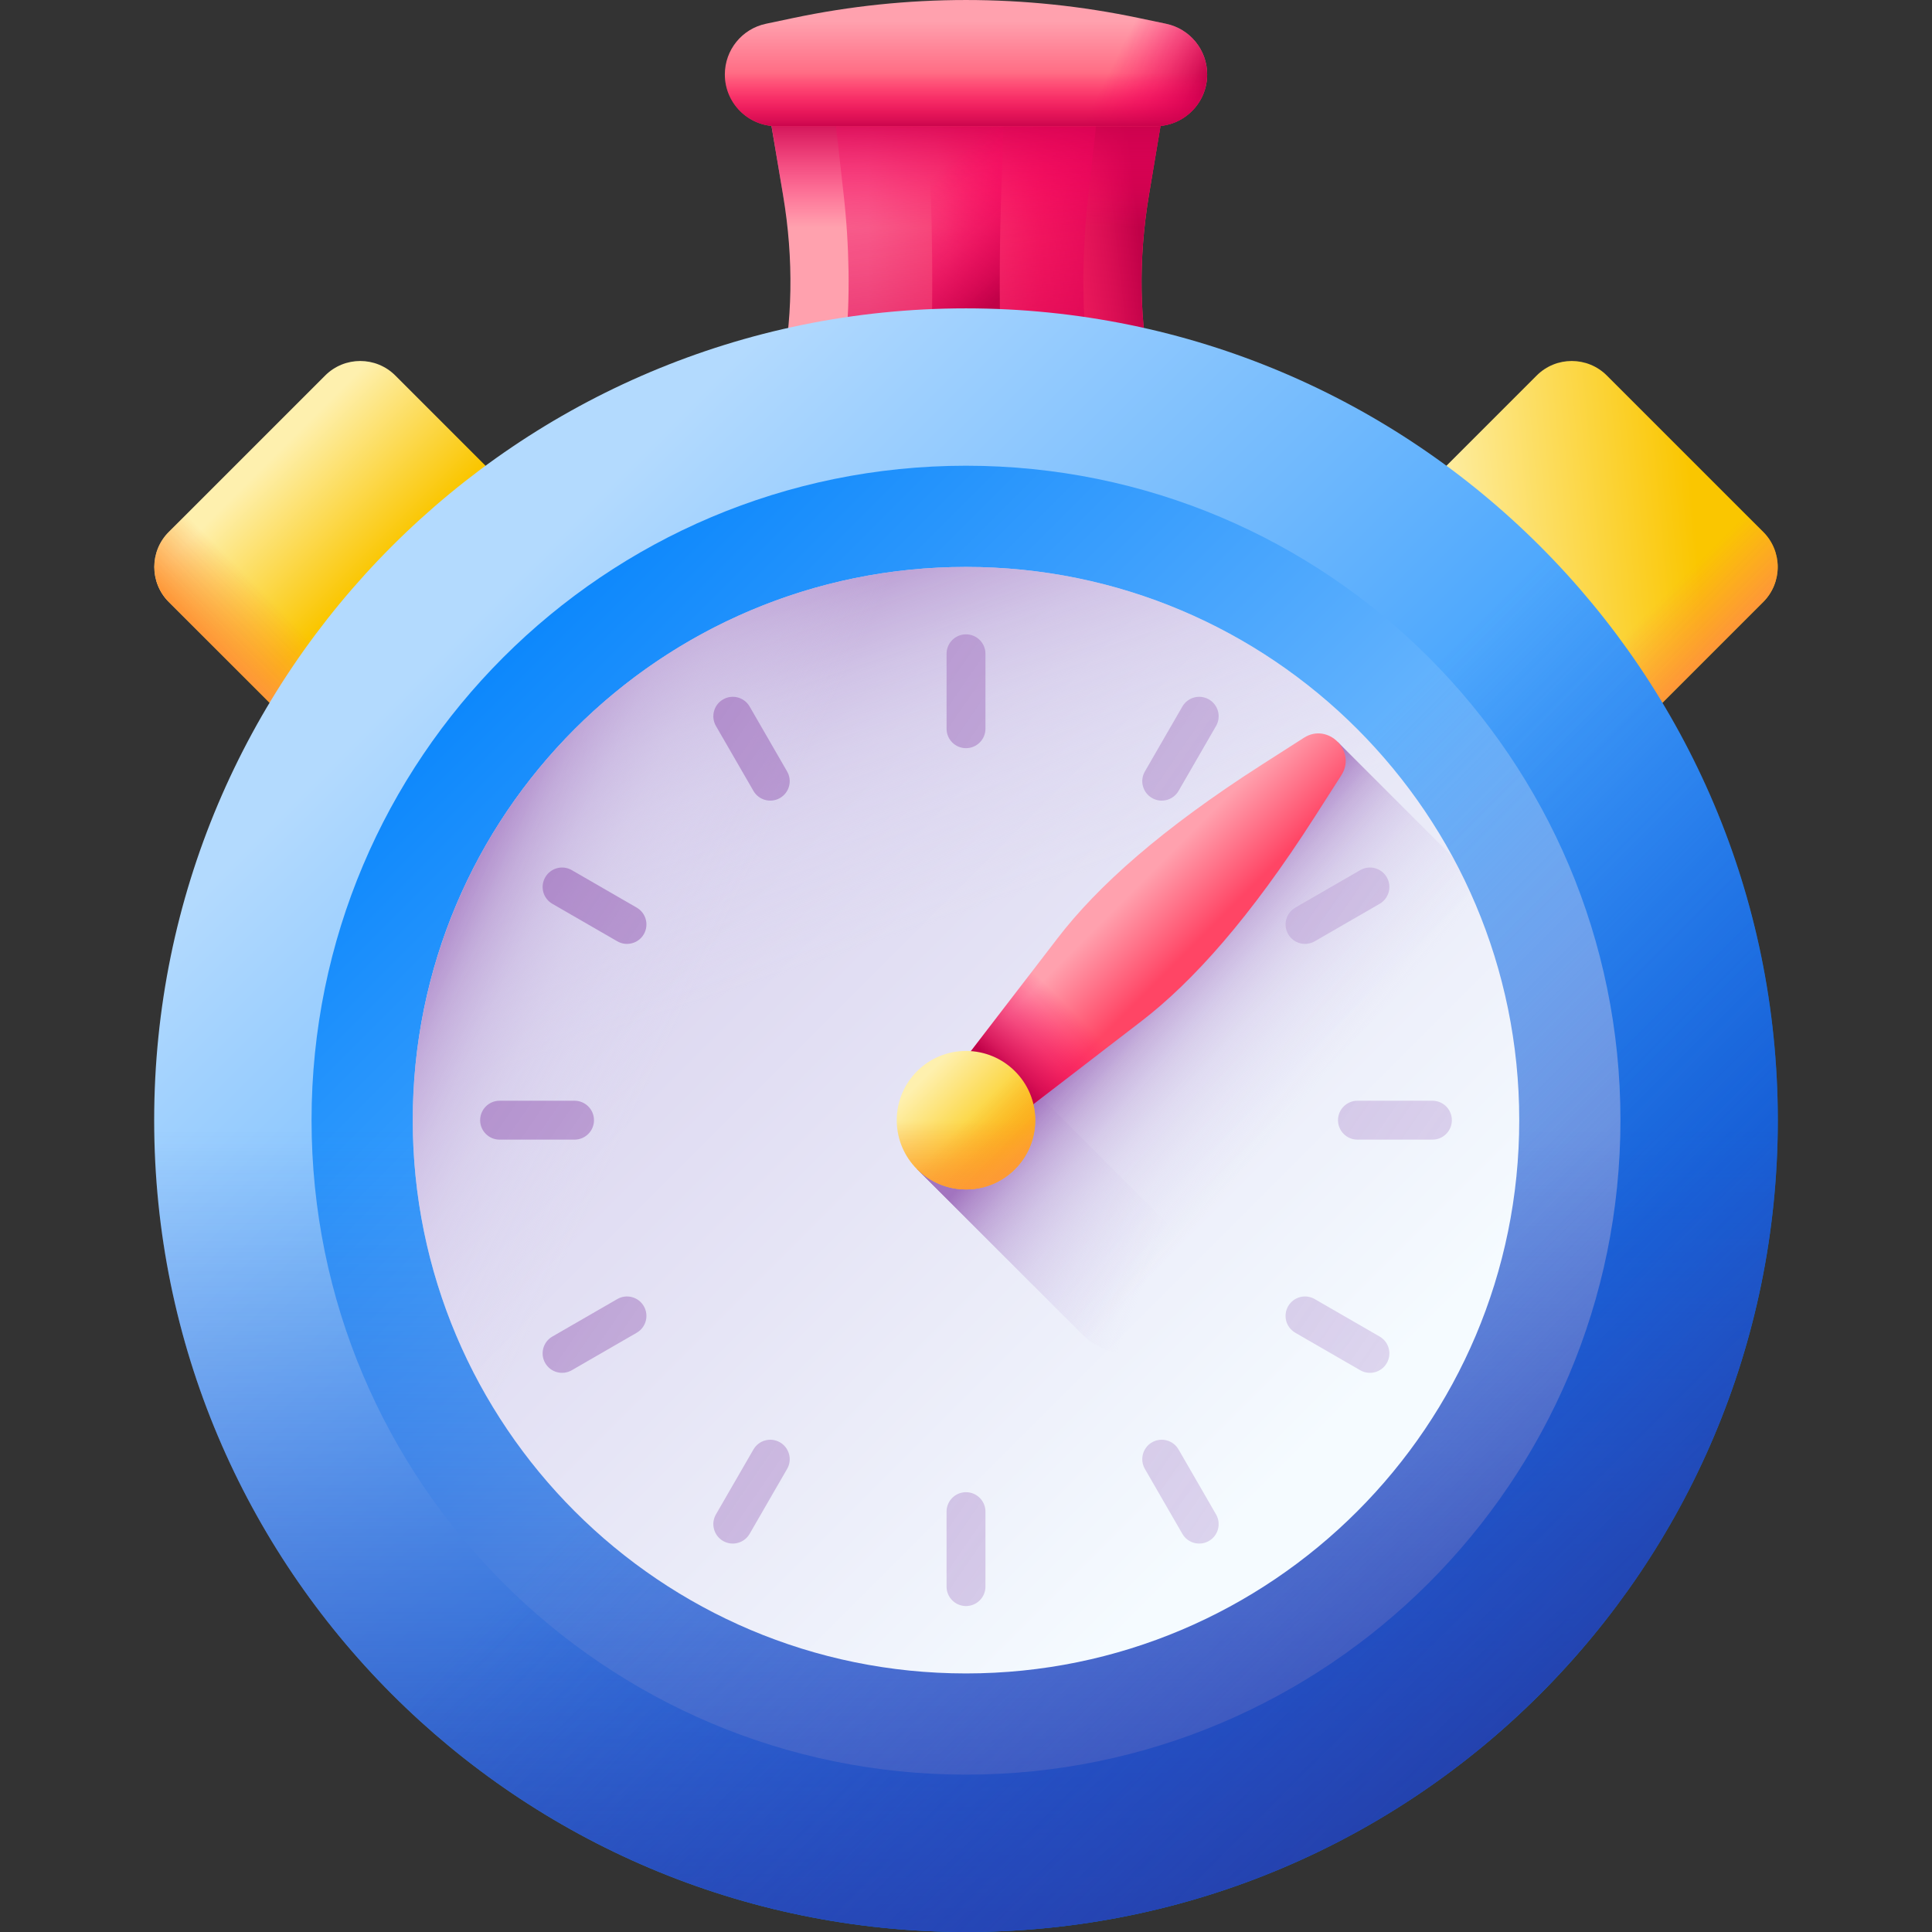 <?xml version="1.0" encoding="UTF-8"?>
<svg xmlns="http://www.w3.org/2000/svg" width="100" height="100" viewBox="0 0 100 100" fill="none">
  <rect x="0" y="0" width="100" height="100" fill="#333333" stroke="none"/>
  <path d="M59.471 10.081L60.293 5.174H39.707L40.529 10.081C41.662 16.853 40.247 22.971 36.844 27.538L34.735 30.369H65.264L63.156 27.538C59.753 22.971 58.338 16.853 59.471 10.081Z" fill="url(#paint0_linear_14_121)"></path>
  <path d="M63.156 27.538C59.753 22.971 58.338 16.853 59.471 10.081L60.293 5.174H47.058V30.369H65.265L63.156 27.538Z" fill="url(#paint1_linear_14_121)"></path>
  <path d="M40.529 10.081C40.978 12.766 41.025 15.348 40.708 17.771H59.292C58.975 15.348 59.022 12.766 59.471 10.081L60.293 5.174H39.707L40.529 10.081Z" fill="url(#paint2_linear_14_121)"></path>
  <path d="M43.668 10.081C43.968 12.766 44 15.348 43.788 17.771H56.212C56 15.348 56.032 12.766 56.332 10.081L56.881 5.174H43.119L43.668 10.081Z" fill="url(#paint3_linear_14_121)"></path>
  <path d="M48.179 10.081C48.265 12.766 48.275 15.348 48.214 17.771H51.786C51.725 15.348 51.735 12.766 51.821 10.081L51.979 5.174H48.021L48.179 10.081Z" fill="url(#paint4_linear_14_121)"></path>
  <path d="M59.803 6.531H40.197C38.717 6.531 37.518 5.331 37.518 3.852C37.518 2.585 38.405 1.491 39.645 1.23L41.057 0.932C46.954 -0.31 53.046 -0.31 58.943 0.932L60.355 1.23C61.594 1.491 62.482 2.585 62.482 3.852C62.482 5.331 61.282 6.531 59.803 6.531Z" fill="url(#paint5_linear_14_121)"></path>
  <path d="M59.803 6.531C61.282 6.531 62.482 5.331 62.482 3.852C62.482 2.585 61.595 1.491 60.355 1.23L58.943 0.932C55.995 0.311 52.997 0 50 0V6.531H59.803Z" fill="url(#paint6_linear_14_121)"></path>
  <path d="M37.518 3.851C37.518 5.331 38.717 6.53 40.197 6.53H59.803C61.282 6.53 62.482 5.331 62.482 3.851C62.482 3.081 62.153 2.377 61.617 1.883H38.382C37.847 2.377 37.518 3.081 37.518 3.851Z" fill="url(#paint7_linear_14_121)"></path>
  <path d="M91.261 31.16L83.17 39.251C82.167 40.254 80.541 40.254 79.538 39.251L71.447 31.16C70.444 30.157 70.444 28.531 71.447 27.528L79.538 19.437C80.541 18.434 82.167 18.434 83.17 19.437L91.261 27.528C92.264 28.531 92.264 30.157 91.261 31.16Z" fill="url(#paint8_linear_14_121)"></path>
  <path d="M91.261 31.16L83.17 39.251C82.167 40.254 80.541 40.254 79.538 39.251L71.447 31.16C70.444 30.157 70.444 28.531 71.447 27.528L79.538 19.437C80.541 18.434 82.167 18.434 83.17 19.437L91.261 27.528C92.264 28.531 92.264 30.157 91.261 31.16Z" fill="url(#paint9_linear_14_121)"></path>
  <path d="M8.739 31.16L16.83 39.251C17.833 40.254 19.459 40.254 20.462 39.251L28.553 31.16C29.556 30.157 29.556 28.531 28.553 27.528L20.462 19.437C19.459 18.434 17.833 18.434 16.83 19.437L8.739 27.528C7.736 28.531 7.736 30.157 8.739 31.16Z" fill="url(#paint10_linear_14_121)"></path>
  <path d="M8.739 31.16L16.83 39.251C17.833 40.254 19.459 40.254 20.462 39.251L28.553 31.16C29.556 30.157 29.556 28.531 28.553 27.528L20.462 19.437C19.459 18.434 17.833 18.434 16.83 19.437L8.739 27.528C7.736 28.531 7.736 30.157 8.739 31.16Z" fill="url(#paint11_linear_14_121)"></path>
  <path d="M50 100C73.207 100 92.019 81.187 92.019 57.98C92.019 34.774 73.207 15.961 50 15.961C26.793 15.961 7.98 34.774 7.98 57.98C7.98 81.187 26.793 100 50 100Z" fill="url(#paint12_linear_14_121)"></path>
  <path d="M50 91.855C68.708 91.855 83.874 76.689 83.874 57.98C83.874 39.272 68.708 24.106 50 24.106C31.292 24.106 16.126 39.272 16.126 57.98C16.126 76.689 31.292 91.855 50 91.855Z" fill="url(#paint13_linear_14_121)"></path>
  <path d="M7.98 57.98C7.98 81.187 26.793 100 50 100C73.207 100 92.019 81.187 92.019 57.98C92.019 52.954 91.134 48.136 89.516 43.669H10.484C8.866 48.136 7.98 52.954 7.98 57.98Z" fill="url(#paint14_linear_14_121)"></path>
  <path d="M20.288 87.693C36.697 104.102 63.303 104.102 79.712 87.693C96.122 71.283 96.122 44.678 79.712 28.268C76.158 24.715 72.125 21.933 67.822 19.919L11.938 75.802C13.953 80.106 16.734 84.139 20.288 87.693Z" fill="url(#paint15_linear_14_121)"></path>
  <path d="M50 86.617C65.815 86.617 78.636 73.796 78.636 57.98C78.636 42.165 65.815 29.344 50 29.344C34.185 29.344 21.364 42.165 21.364 57.98C21.364 73.796 34.185 86.617 50 86.617Z" fill="url(#paint16_linear_14_121)"></path>
  <path d="M78.636 57.98C78.636 42.165 65.815 29.344 50 29.344C34.185 29.344 21.364 42.165 21.364 57.98C21.364 61.406 21.967 64.689 23.07 67.734H76.93C78.033 64.689 78.636 61.406 78.636 57.98Z" fill="url(#paint17_linear_14_121)"></path>
  <path d="M70.249 37.732C59.066 26.549 40.935 26.548 29.751 37.732C18.568 48.915 18.568 67.046 29.751 78.229C32.173 80.651 34.922 82.546 37.855 83.919L75.939 45.835C74.566 42.902 72.671 40.154 70.249 37.732Z" fill="url(#paint18_linear_14_121)"></path>
  <path d="M47.466 60.515L55.98 69.029C57.375 70.424 59.656 70.483 61.062 69.097C61.08 69.079 61.099 69.061 61.117 69.043C62.502 67.637 62.444 65.356 61.048 63.96L52.534 55.447L47.466 60.515Z" fill="url(#paint19_linear_14_121)"></path>
  <path d="M47.466 60.515L67.557 80.606C68.491 79.879 69.391 79.088 70.249 78.23C79.422 69.056 81.069 55.208 75.192 44.354L69.255 38.417L47.466 60.515Z" fill="url(#paint20_linear_14_121)"></path>
  <path d="M50 57.616L48.748 56.364L54.748 48.552C56.803 45.875 60.123 42.901 65.339 39.563L67.494 38.184C68.738 37.388 70.228 38.877 69.431 40.122L68.052 42.276C64.714 47.492 61.74 50.813 59.064 52.868L51.252 58.868L50 57.616Z" fill="url(#paint21_linear_14_121)"></path>
  <path d="M60.84 51.35L56.266 46.776C55.698 47.382 55.191 47.974 54.748 48.552L48.748 56.364L50 57.616L51.252 58.868L59.065 52.869C59.642 52.425 60.234 51.918 60.84 51.35Z" fill="url(#paint22_linear_14_121)"></path>
  <path d="M50 32.833C49.444 32.833 48.994 33.283 48.994 33.839V37.719C48.994 38.275 49.444 38.725 50 38.725C50.556 38.725 51.007 38.275 51.007 37.719V33.839C51.007 33.283 50.556 32.833 50 32.833Z" fill="url(#paint23_linear_14_121)"></path>
  <path d="M50 77.236C49.444 77.236 48.994 77.686 48.994 78.242V82.122C48.994 82.678 49.444 83.129 50 83.129C50.556 83.129 51.007 82.678 51.007 82.122V78.242C51.007 77.686 50.556 77.236 50 77.236Z" fill="url(#paint24_linear_14_121)"></path>
  <path d="M74.142 56.974H70.262C69.706 56.974 69.255 57.425 69.255 57.981C69.255 58.537 69.706 58.987 70.262 58.987H74.142C74.698 58.987 75.148 58.537 75.148 57.981C75.148 57.425 74.698 56.974 74.142 56.974Z" fill="url(#paint25_linear_14_121)"></path>
  <path d="M30.745 57.981C30.745 57.425 30.294 56.974 29.738 56.974H25.858C25.302 56.974 24.852 57.425 24.852 57.981C24.852 58.536 25.302 58.987 25.858 58.987H29.738C30.294 58.987 30.745 58.536 30.745 57.981Z" fill="url(#paint26_linear_14_121)"></path>
  <path d="M38.801 36.57C38.523 36.089 37.907 35.924 37.426 36.202C36.944 36.48 36.78 37.095 37.057 37.577L38.998 40.937C39.276 41.418 39.891 41.583 40.372 41.305C40.854 41.027 41.019 40.412 40.741 39.93L38.801 36.57Z" fill="url(#paint27_linear_14_121)"></path>
  <path d="M61.002 75.025C60.724 74.543 60.109 74.378 59.627 74.656C59.146 74.934 58.981 75.55 59.259 76.031L61.199 79.391C61.477 79.873 62.093 80.038 62.574 79.76C63.056 79.482 63.22 78.866 62.942 78.385L61.002 75.025Z" fill="url(#paint28_linear_14_121)"></path>
  <path d="M68.05 48.721L71.411 46.781C71.892 46.503 72.057 45.888 71.779 45.407C71.501 44.925 70.886 44.76 70.404 45.038L67.044 46.978C66.563 47.256 66.398 47.871 66.676 48.353C66.954 48.834 67.569 48.999 68.05 48.721Z" fill="url(#paint29_linear_14_121)"></path>
  <path d="M31.95 67.24L28.589 69.18C28.108 69.458 27.943 70.073 28.221 70.555C28.499 71.036 29.114 71.201 29.596 70.923L32.956 68.983C33.438 68.705 33.602 68.09 33.324 67.608C33.047 67.127 32.431 66.962 31.95 67.24Z" fill="url(#paint30_linear_14_121)"></path>
  <path d="M62.574 36.202C62.093 35.924 61.477 36.089 61.199 36.57L59.259 39.93C58.981 40.412 59.146 41.027 59.628 41.305C60.109 41.583 60.724 41.418 61.002 40.937L62.943 37.576C63.22 37.095 63.056 36.48 62.574 36.202Z" fill="url(#paint31_linear_14_121)"></path>
  <path d="M40.372 74.656C39.891 74.378 39.275 74.543 38.998 75.025L37.057 78.385C36.779 78.866 36.945 79.482 37.426 79.76C37.907 80.038 38.523 79.873 38.801 79.391L40.741 76.031C41.019 75.55 40.854 74.934 40.372 74.656Z" fill="url(#paint32_linear_14_121)"></path>
  <path d="M32.956 46.978L29.596 45.038C29.114 44.76 28.499 44.925 28.221 45.407C27.943 45.888 28.108 46.503 28.589 46.781L31.95 48.721C32.431 48.999 33.047 48.834 33.325 48.353C33.602 47.871 33.438 47.256 32.956 46.978Z" fill="url(#paint33_linear_14_121)"></path>
  <path d="M71.411 69.18L68.05 67.24C67.569 66.962 66.953 67.127 66.675 67.608C66.397 68.09 66.562 68.705 67.044 68.983L70.404 70.923C70.886 71.201 71.501 71.036 71.779 70.555C72.057 70.073 71.892 69.458 71.411 69.18Z" fill="url(#paint34_linear_14_121)"></path>
  <path d="M50 61.564C51.979 61.564 53.584 59.96 53.584 57.98C53.584 56.001 51.979 54.397 50 54.397C48.021 54.397 46.416 56.001 46.416 57.98C46.416 59.96 48.021 61.564 50 61.564Z" fill="url(#paint35_linear_14_121)"></path>
  <path d="M46.416 57.98C46.416 59.96 48.02 61.565 50 61.565C51.979 61.565 53.584 59.96 53.584 57.98C53.584 57.552 53.508 57.141 53.37 56.76H46.63C46.492 57.141 46.416 57.552 46.416 57.98Z" fill="url(#paint36_linear_14_121)"></path>
  <path d="M47.466 60.515C48.865 61.914 51.135 61.914 52.534 60.515C53.934 59.115 53.934 56.846 52.534 55.447C52.231 55.143 51.887 54.906 51.52 54.734L46.754 59.501C46.925 59.868 47.163 60.212 47.466 60.515Z" fill="url(#paint37_linear_14_121)"></path>
  <defs>
    <linearGradient id="paint0_linear_14_121" x1="44.905" y1="17.771" x2="54.004" y2="17.771" gradientUnits="userSpaceOnUse">
      <stop stop-color="#FFA1AE"></stop>
      <stop offset="1" stop-color="#FF4565"></stop>
    </linearGradient>
    <linearGradient id="paint1_linear_14_121" x1="49.695" y1="18.51" x2="59.587" y2="17.38" gradientUnits="userSpaceOnUse">
      <stop stop-color="#FE0364" stop-opacity="0"></stop>
      <stop offset="0.234" stop-color="#F90362" stop-opacity="0.234"></stop>
      <stop offset="0.517" stop-color="#EA035B" stop-opacity="0.517"></stop>
      <stop offset="0.824" stop-color="#D20250" stop-opacity="0.824"></stop>
      <stop offset="1" stop-color="#C00148"></stop>
    </linearGradient>
    <linearGradient id="paint2_linear_14_121" x1="50" y1="11.763" x2="50" y2="5.726" gradientUnits="userSpaceOnUse">
      <stop stop-color="#FE0364" stop-opacity="0"></stop>
      <stop offset="0.234" stop-color="#F90362" stop-opacity="0.234"></stop>
      <stop offset="0.517" stop-color="#EA035B" stop-opacity="0.517"></stop>
      <stop offset="0.824" stop-color="#D20250" stop-opacity="0.824"></stop>
      <stop offset="1" stop-color="#C00148"></stop>
    </linearGradient>
    <linearGradient id="paint3_linear_14_121" x1="49.029" y1="-0.487" x2="51.871" y2="25.552" gradientUnits="userSpaceOnUse">
      <stop stop-color="#FE0364" stop-opacity="0"></stop>
      <stop offset="0.234" stop-color="#F90362" stop-opacity="0.234"></stop>
      <stop offset="0.517" stop-color="#EA035B" stop-opacity="0.517"></stop>
      <stop offset="0.824" stop-color="#D20250" stop-opacity="0.824"></stop>
      <stop offset="1" stop-color="#C00148"></stop>
    </linearGradient>
    <linearGradient id="paint4_linear_14_121" x1="48.151" y1="9.203" x2="52.76" y2="14.58" gradientUnits="userSpaceOnUse">
      <stop stop-color="#FE0364" stop-opacity="0"></stop>
      <stop offset="0.234" stop-color="#F90362" stop-opacity="0.234"></stop>
      <stop offset="0.517" stop-color="#EA035B" stop-opacity="0.517"></stop>
      <stop offset="0.824" stop-color="#D20250" stop-opacity="0.824"></stop>
      <stop offset="1" stop-color="#C00148"></stop>
    </linearGradient>
    <linearGradient id="paint5_linear_14_121" x1="50" y1="1.093" x2="50" y2="5.814" gradientUnits="userSpaceOnUse">
      <stop stop-color="#FFA1AE"></stop>
      <stop offset="1" stop-color="#FF4565"></stop>
    </linearGradient>
    <linearGradient id="paint6_linear_14_121" x1="56.91" y1="4.705" x2="61.163" y2="6.853" gradientUnits="userSpaceOnUse">
      <stop stop-color="#FE0364" stop-opacity="0"></stop>
      <stop offset="0.234" stop-color="#F90362" stop-opacity="0.234"></stop>
      <stop offset="0.517" stop-color="#EA035B" stop-opacity="0.517"></stop>
      <stop offset="0.824" stop-color="#D20250" stop-opacity="0.824"></stop>
      <stop offset="1" stop-color="#C00148"></stop>
    </linearGradient>
    <linearGradient id="paint7_linear_14_121" x1="50" y1="3.768" x2="50" y2="6.722" gradientUnits="userSpaceOnUse">
      <stop stop-color="#FE0364" stop-opacity="0"></stop>
      <stop offset="0.234" stop-color="#F90362" stop-opacity="0.234"></stop>
      <stop offset="0.517" stop-color="#EA035B" stop-opacity="0.517"></stop>
      <stop offset="0.824" stop-color="#D20250" stop-opacity="0.824"></stop>
      <stop offset="1" stop-color="#C00148"></stop>
    </linearGradient>
    <linearGradient id="paint8_linear_14_121" x1="74.278" y1="30" x2="87.886" y2="28.748" gradientUnits="userSpaceOnUse">
      <stop stop-color="#FEF0AE"></stop>
      <stop offset="1" stop-color="#FAC600"></stop>
    </linearGradient>
    <linearGradient id="paint9_linear_14_121" x1="84.497" y1="32.506" x2="87.17" y2="35.179" gradientUnits="userSpaceOnUse">
      <stop stop-color="#FE9738" stop-opacity="0"></stop>
      <stop offset="1" stop-color="#FE9738"></stop>
    </linearGradient>
    <linearGradient id="paint10_linear_14_121" x1="13.533" y1="24.231" x2="19.157" y2="29.855" gradientUnits="userSpaceOnUse">
      <stop stop-color="#FEF0AE"></stop>
      <stop offset="1" stop-color="#FAC600"></stop>
    </linearGradient>
    <linearGradient id="paint11_linear_14_121" x1="15.513" y1="32.506" x2="12.841" y2="35.179" gradientUnits="userSpaceOnUse">
      <stop stop-color="#FE9738" stop-opacity="0"></stop>
      <stop offset="1" stop-color="#FE9738"></stop>
    </linearGradient>
    <linearGradient id="paint12_linear_14_121" x1="24.297" y1="32.278" x2="70.663" y2="78.644" gradientUnits="userSpaceOnUse">
      <stop stop-color="#B3DAFE"></stop>
      <stop offset="1" stop-color="#0182FC"></stop>
    </linearGradient>
    <linearGradient id="paint13_linear_14_121" x1="73.709" y1="81.689" x2="22.682" y2="30.663" gradientUnits="userSpaceOnUse">
      <stop stop-color="#B3DAFE"></stop>
      <stop offset="1" stop-color="#0182FC"></stop>
    </linearGradient>
    <linearGradient id="paint14_linear_14_121" x1="50" y1="58.512" x2="50" y2="107.943" gradientUnits="userSpaceOnUse">
      <stop stop-color="#314DC9" stop-opacity="0"></stop>
      <stop offset="0.276" stop-color="#304BC4" stop-opacity="0.276"></stop>
      <stop offset="0.563" stop-color="#2B45B8" stop-opacity="0.563"></stop>
      <stop offset="0.854" stop-color="#243BA3" stop-opacity="0.854"></stop>
      <stop offset="1" stop-color="#1F3596"></stop>
    </linearGradient>
    <linearGradient id="paint15_linear_14_121" x1="50.405" y1="58.301" x2="87.191" y2="95.087" gradientUnits="userSpaceOnUse">
      <stop stop-color="#314DC9" stop-opacity="0"></stop>
      <stop offset="0.276" stop-color="#304BC4" stop-opacity="0.276"></stop>
      <stop offset="0.563" stop-color="#2B45B8" stop-opacity="0.563"></stop>
      <stop offset="0.854" stop-color="#243BA3" stop-opacity="0.854"></stop>
      <stop offset="1" stop-color="#1F3596"></stop>
    </linearGradient>
    <linearGradient id="paint16_linear_14_121" x1="67.516" y1="75.497" x2="35.918" y2="43.898" gradientUnits="userSpaceOnUse">
      <stop stop-color="#F5FBFF"></stop>
      <stop offset="1" stop-color="#DBD5EF"></stop>
    </linearGradient>
    <linearGradient id="paint17_linear_14_121" x1="46.724" y1="48.391" x2="39.814" y2="28.174" gradientUnits="userSpaceOnUse">
      <stop stop-color="#DBD5EF" stop-opacity="0"></stop>
      <stop offset="0.285" stop-color="#D9D2EE" stop-opacity="0.285"></stop>
      <stop offset="0.474" stop-color="#D4C9E9" stop-opacity="0.474"></stop>
      <stop offset="0.635" stop-color="#CBBAE2" stop-opacity="0.635"></stop>
      <stop offset="0.779" stop-color="#BFA5D7" stop-opacity="0.78"></stop>
      <stop offset="0.913" stop-color="#AF8ACA" stop-opacity="0.913"></stop>
      <stop offset="1" stop-color="#A274BF"></stop>
    </linearGradient>
    <linearGradient id="paint18_linear_14_121" x1="35.937" y1="51.229" x2="23.141" y2="45.087" gradientUnits="userSpaceOnUse">
      <stop stop-color="#DBD5EF" stop-opacity="0"></stop>
      <stop offset="0.285" stop-color="#D9D2EE" stop-opacity="0.285"></stop>
      <stop offset="0.474" stop-color="#D4C9E9" stop-opacity="0.474"></stop>
      <stop offset="0.635" stop-color="#CBBAE2" stop-opacity="0.635"></stop>
      <stop offset="0.779" stop-color="#BFA5D7" stop-opacity="0.78"></stop>
      <stop offset="0.913" stop-color="#AF8ACA" stop-opacity="0.913"></stop>
      <stop offset="1" stop-color="#A274BF"></stop>
    </linearGradient>
    <linearGradient id="paint19_linear_14_121" x1="59.954" y1="64.633" x2="48.182" y2="60.026" gradientUnits="userSpaceOnUse">
      <stop stop-color="#DBD5EF" stop-opacity="0"></stop>
      <stop offset="0.285" stop-color="#D9D2EE" stop-opacity="0.285"></stop>
      <stop offset="0.474" stop-color="#D4C9E9" stop-opacity="0.474"></stop>
      <stop offset="0.635" stop-color="#CBBAE2" stop-opacity="0.635"></stop>
      <stop offset="0.779" stop-color="#BFA5D7" stop-opacity="0.78"></stop>
      <stop offset="0.913" stop-color="#AF8ACA" stop-opacity="0.913"></stop>
      <stop offset="1" stop-color="#A274BF"></stop>
    </linearGradient>
    <linearGradient id="paint20_linear_14_121" x1="66.61" y1="57.964" x2="58.592" y2="51.054" gradientUnits="userSpaceOnUse">
      <stop stop-color="#DBD5EF" stop-opacity="0"></stop>
      <stop offset="0.285" stop-color="#D9D2EE" stop-opacity="0.285"></stop>
      <stop offset="0.474" stop-color="#D4C9E9" stop-opacity="0.474"></stop>
      <stop offset="0.635" stop-color="#CBBAE2" stop-opacity="0.635"></stop>
      <stop offset="0.779" stop-color="#BFA5D7" stop-opacity="0.78"></stop>
      <stop offset="0.913" stop-color="#AF8ACA" stop-opacity="0.913"></stop>
      <stop offset="1" stop-color="#A274BF"></stop>
    </linearGradient>
    <linearGradient id="paint21_linear_14_121" x1="58.176" y1="46.564" x2="61.166" y2="49.554" gradientUnits="userSpaceOnUse">
      <stop stop-color="#FFA1AE"></stop>
      <stop offset="1" stop-color="#FF4565"></stop>
    </linearGradient>
    <linearGradient id="paint22_linear_14_121" x1="55.412" y1="52.204" x2="51.991" y2="55.626" gradientUnits="userSpaceOnUse">
      <stop stop-color="#FE0364" stop-opacity="0"></stop>
      <stop offset="0.234" stop-color="#F90362" stop-opacity="0.234"></stop>
      <stop offset="0.517" stop-color="#EA035B" stop-opacity="0.517"></stop>
      <stop offset="0.824" stop-color="#D20250" stop-opacity="0.824"></stop>
      <stop offset="1" stop-color="#C00148"></stop>
    </linearGradient>
    <linearGradient id="paint23_linear_14_121" x1="159.858" y1="111.103" x2="30.104" y2="22.137" gradientUnits="userSpaceOnUse">
      <stop stop-color="#DBD5EF" stop-opacity="0"></stop>
      <stop offset="0.285" stop-color="#D9D2EE" stop-opacity="0.285"></stop>
      <stop offset="0.474" stop-color="#D4C9E9" stop-opacity="0.474"></stop>
      <stop offset="0.635" stop-color="#CBBAE2" stop-opacity="0.635"></stop>
      <stop offset="0.779" stop-color="#BFA5D7" stop-opacity="0.78"></stop>
      <stop offset="0.913" stop-color="#AF8ACA" stop-opacity="0.913"></stop>
      <stop offset="1" stop-color="#A274BF"></stop>
    </linearGradient>
    <linearGradient id="paint24_linear_14_121" x1="139.149" y1="141.307" x2="9.395" y2="52.341" gradientUnits="userSpaceOnUse">
      <stop stop-color="#DBD5EF" stop-opacity="0"></stop>
      <stop offset="0.285" stop-color="#D9D2EE" stop-opacity="0.285"></stop>
      <stop offset="0.474" stop-color="#D4C9E9" stop-opacity="0.474"></stop>
      <stop offset="0.635" stop-color="#CBBAE2" stop-opacity="0.635"></stop>
      <stop offset="0.779" stop-color="#BFA5D7" stop-opacity="0.78"></stop>
      <stop offset="0.913" stop-color="#AF8ACA" stop-opacity="0.913"></stop>
      <stop offset="1" stop-color="#A274BF"></stop>
    </linearGradient>
    <linearGradient id="paint25_linear_14_121" x1="156.603" y1="115.85" x2="26.849" y2="26.885" gradientUnits="userSpaceOnUse">
      <stop stop-color="#DBD5EF" stop-opacity="0"></stop>
      <stop offset="0.285" stop-color="#D9D2EE" stop-opacity="0.285"></stop>
      <stop offset="0.474" stop-color="#D4C9E9" stop-opacity="0.474"></stop>
      <stop offset="0.635" stop-color="#CBBAE2" stop-opacity="0.635"></stop>
      <stop offset="0.779" stop-color="#BFA5D7" stop-opacity="0.78"></stop>
      <stop offset="0.913" stop-color="#AF8ACA" stop-opacity="0.913"></stop>
      <stop offset="1" stop-color="#A274BF"></stop>
    </linearGradient>
    <linearGradient id="paint26_linear_14_121" x1="142.404" y1="136.559" x2="12.649" y2="47.594" gradientUnits="userSpaceOnUse">
      <stop stop-color="#DBD5EF" stop-opacity="0"></stop>
      <stop offset="0.285" stop-color="#D9D2EE" stop-opacity="0.285"></stop>
      <stop offset="0.474" stop-color="#D4C9E9" stop-opacity="0.474"></stop>
      <stop offset="0.635" stop-color="#CBBAE2" stop-opacity="0.635"></stop>
      <stop offset="0.779" stop-color="#BFA5D7" stop-opacity="0.78"></stop>
      <stop offset="0.913" stop-color="#AF8ACA" stop-opacity="0.913"></stop>
      <stop offset="1" stop-color="#A274BF"></stop>
    </linearGradient>
    <linearGradient id="paint27_linear_14_121" x1="154.921" y1="118.303" x2="25.167" y2="29.338" gradientUnits="userSpaceOnUse">
      <stop stop-color="#DBD5EF" stop-opacity="0"></stop>
      <stop offset="0.285" stop-color="#D9D2EE" stop-opacity="0.285"></stop>
      <stop offset="0.474" stop-color="#D4C9E9" stop-opacity="0.474"></stop>
      <stop offset="0.635" stop-color="#CBBAE2" stop-opacity="0.635"></stop>
      <stop offset="0.779" stop-color="#BFA5D7" stop-opacity="0.78"></stop>
      <stop offset="0.913" stop-color="#AF8ACA" stop-opacity="0.913"></stop>
      <stop offset="1" stop-color="#A274BF"></stop>
    </linearGradient>
    <linearGradient id="paint28_linear_14_121" x1="144.086" y1="134.106" x2="14.332" y2="45.141" gradientUnits="userSpaceOnUse">
      <stop stop-color="#DBD5EF" stop-opacity="0"></stop>
      <stop offset="0.285" stop-color="#D9D2EE" stop-opacity="0.285"></stop>
      <stop offset="0.474" stop-color="#D4C9E9" stop-opacity="0.474"></stop>
      <stop offset="0.635" stop-color="#CBBAE2" stop-opacity="0.635"></stop>
      <stop offset="0.779" stop-color="#BFA5D7" stop-opacity="0.78"></stop>
      <stop offset="0.913" stop-color="#AF8ACA" stop-opacity="0.913"></stop>
      <stop offset="1" stop-color="#A274BF"></stop>
    </linearGradient>
    <linearGradient id="paint29_linear_14_121" x1="160.83" y1="109.686" x2="31.075" y2="20.721" gradientUnits="userSpaceOnUse">
      <stop stop-color="#DBD5EF" stop-opacity="0"></stop>
      <stop offset="0.285" stop-color="#D9D2EE" stop-opacity="0.285"></stop>
      <stop offset="0.474" stop-color="#D4C9E9" stop-opacity="0.474"></stop>
      <stop offset="0.635" stop-color="#CBBAE2" stop-opacity="0.635"></stop>
      <stop offset="0.779" stop-color="#BFA5D7" stop-opacity="0.78"></stop>
      <stop offset="0.913" stop-color="#AF8ACA" stop-opacity="0.913"></stop>
      <stop offset="1" stop-color="#A274BF"></stop>
    </linearGradient>
    <linearGradient id="paint30_linear_14_121" x1="138.178" y1="142.723" x2="8.423" y2="53.758" gradientUnits="userSpaceOnUse">
      <stop stop-color="#DBD5EF" stop-opacity="0"></stop>
      <stop offset="0.285" stop-color="#D9D2EE" stop-opacity="0.285"></stop>
      <stop offset="0.474" stop-color="#D4C9E9" stop-opacity="0.474"></stop>
      <stop offset="0.635" stop-color="#CBBAE2" stop-opacity="0.635"></stop>
      <stop offset="0.779" stop-color="#BFA5D7" stop-opacity="0.78"></stop>
      <stop offset="0.913" stop-color="#AF8ACA" stop-opacity="0.913"></stop>
      <stop offset="1" stop-color="#A274BF"></stop>
    </linearGradient>
    <linearGradient id="paint31_linear_14_121" x1="162.021" y1="107.948" x2="32.266" y2="18.983" gradientUnits="userSpaceOnUse">
      <stop stop-color="#DBD5EF" stop-opacity="0"></stop>
      <stop offset="0.285" stop-color="#D9D2EE" stop-opacity="0.285"></stop>
      <stop offset="0.474" stop-color="#D4C9E9" stop-opacity="0.474"></stop>
      <stop offset="0.635" stop-color="#CBBAE2" stop-opacity="0.635"></stop>
      <stop offset="0.779" stop-color="#BFA5D7" stop-opacity="0.78"></stop>
      <stop offset="0.913" stop-color="#AF8ACA" stop-opacity="0.913"></stop>
      <stop offset="1" stop-color="#A274BF"></stop>
    </linearGradient>
    <linearGradient id="paint32_linear_14_121" x1="136.986" y1="144.461" x2="7.232" y2="55.495" gradientUnits="userSpaceOnUse">
      <stop stop-color="#DBD5EF" stop-opacity="0"></stop>
      <stop offset="0.285" stop-color="#D9D2EE" stop-opacity="0.285"></stop>
      <stop offset="0.474" stop-color="#D4C9E9" stop-opacity="0.474"></stop>
      <stop offset="0.635" stop-color="#CBBAE2" stop-opacity="0.635"></stop>
      <stop offset="0.779" stop-color="#BFA5D7" stop-opacity="0.78"></stop>
      <stop offset="0.913" stop-color="#AF8ACA" stop-opacity="0.913"></stop>
      <stop offset="1" stop-color="#A274BF"></stop>
    </linearGradient>
    <linearGradient id="paint33_linear_14_121" x1="148.533" y1="127.621" x2="18.778" y2="38.656" gradientUnits="userSpaceOnUse">
      <stop stop-color="#DBD5EF" stop-opacity="0"></stop>
      <stop offset="0.285" stop-color="#D9D2EE" stop-opacity="0.285"></stop>
      <stop offset="0.474" stop-color="#D4C9E9" stop-opacity="0.474"></stop>
      <stop offset="0.635" stop-color="#CBBAE2" stop-opacity="0.635"></stop>
      <stop offset="0.779" stop-color="#BFA5D7" stop-opacity="0.78"></stop>
      <stop offset="0.913" stop-color="#AF8ACA" stop-opacity="0.913"></stop>
      <stop offset="1" stop-color="#A274BF"></stop>
    </linearGradient>
    <linearGradient id="paint34_linear_14_121" x1="150.475" y1="124.788" x2="20.72" y2="35.823" gradientUnits="userSpaceOnUse">
      <stop stop-color="#DBD5EF" stop-opacity="0"></stop>
      <stop offset="0.285" stop-color="#D9D2EE" stop-opacity="0.285"></stop>
      <stop offset="0.474" stop-color="#D4C9E9" stop-opacity="0.474"></stop>
      <stop offset="0.635" stop-color="#CBBAE2" stop-opacity="0.635"></stop>
      <stop offset="0.779" stop-color="#BFA5D7" stop-opacity="0.78"></stop>
      <stop offset="0.913" stop-color="#AF8ACA" stop-opacity="0.913"></stop>
      <stop offset="1" stop-color="#A274BF"></stop>
    </linearGradient>
    <linearGradient id="paint35_linear_14_121" x1="47.808" y1="55.788" x2="51.763" y2="59.743" gradientUnits="userSpaceOnUse">
      <stop stop-color="#FEF0AE"></stop>
      <stop offset="1" stop-color="#FAC600"></stop>
    </linearGradient>
    <linearGradient id="paint36_linear_14_121" x1="50" y1="58.026" x2="50" y2="62.242" gradientUnits="userSpaceOnUse">
      <stop stop-color="#FE9738" stop-opacity="0"></stop>
      <stop offset="1" stop-color="#FE9738"></stop>
    </linearGradient>
    <linearGradient id="paint37_linear_14_121" x1="50.061" y1="57.957" x2="53.199" y2="61.095" gradientUnits="userSpaceOnUse">
      <stop stop-color="#FE9738" stop-opacity="0"></stop>
      <stop offset="1" stop-color="#FE9738"></stop>
    </linearGradient>
  </defs>
</svg>
